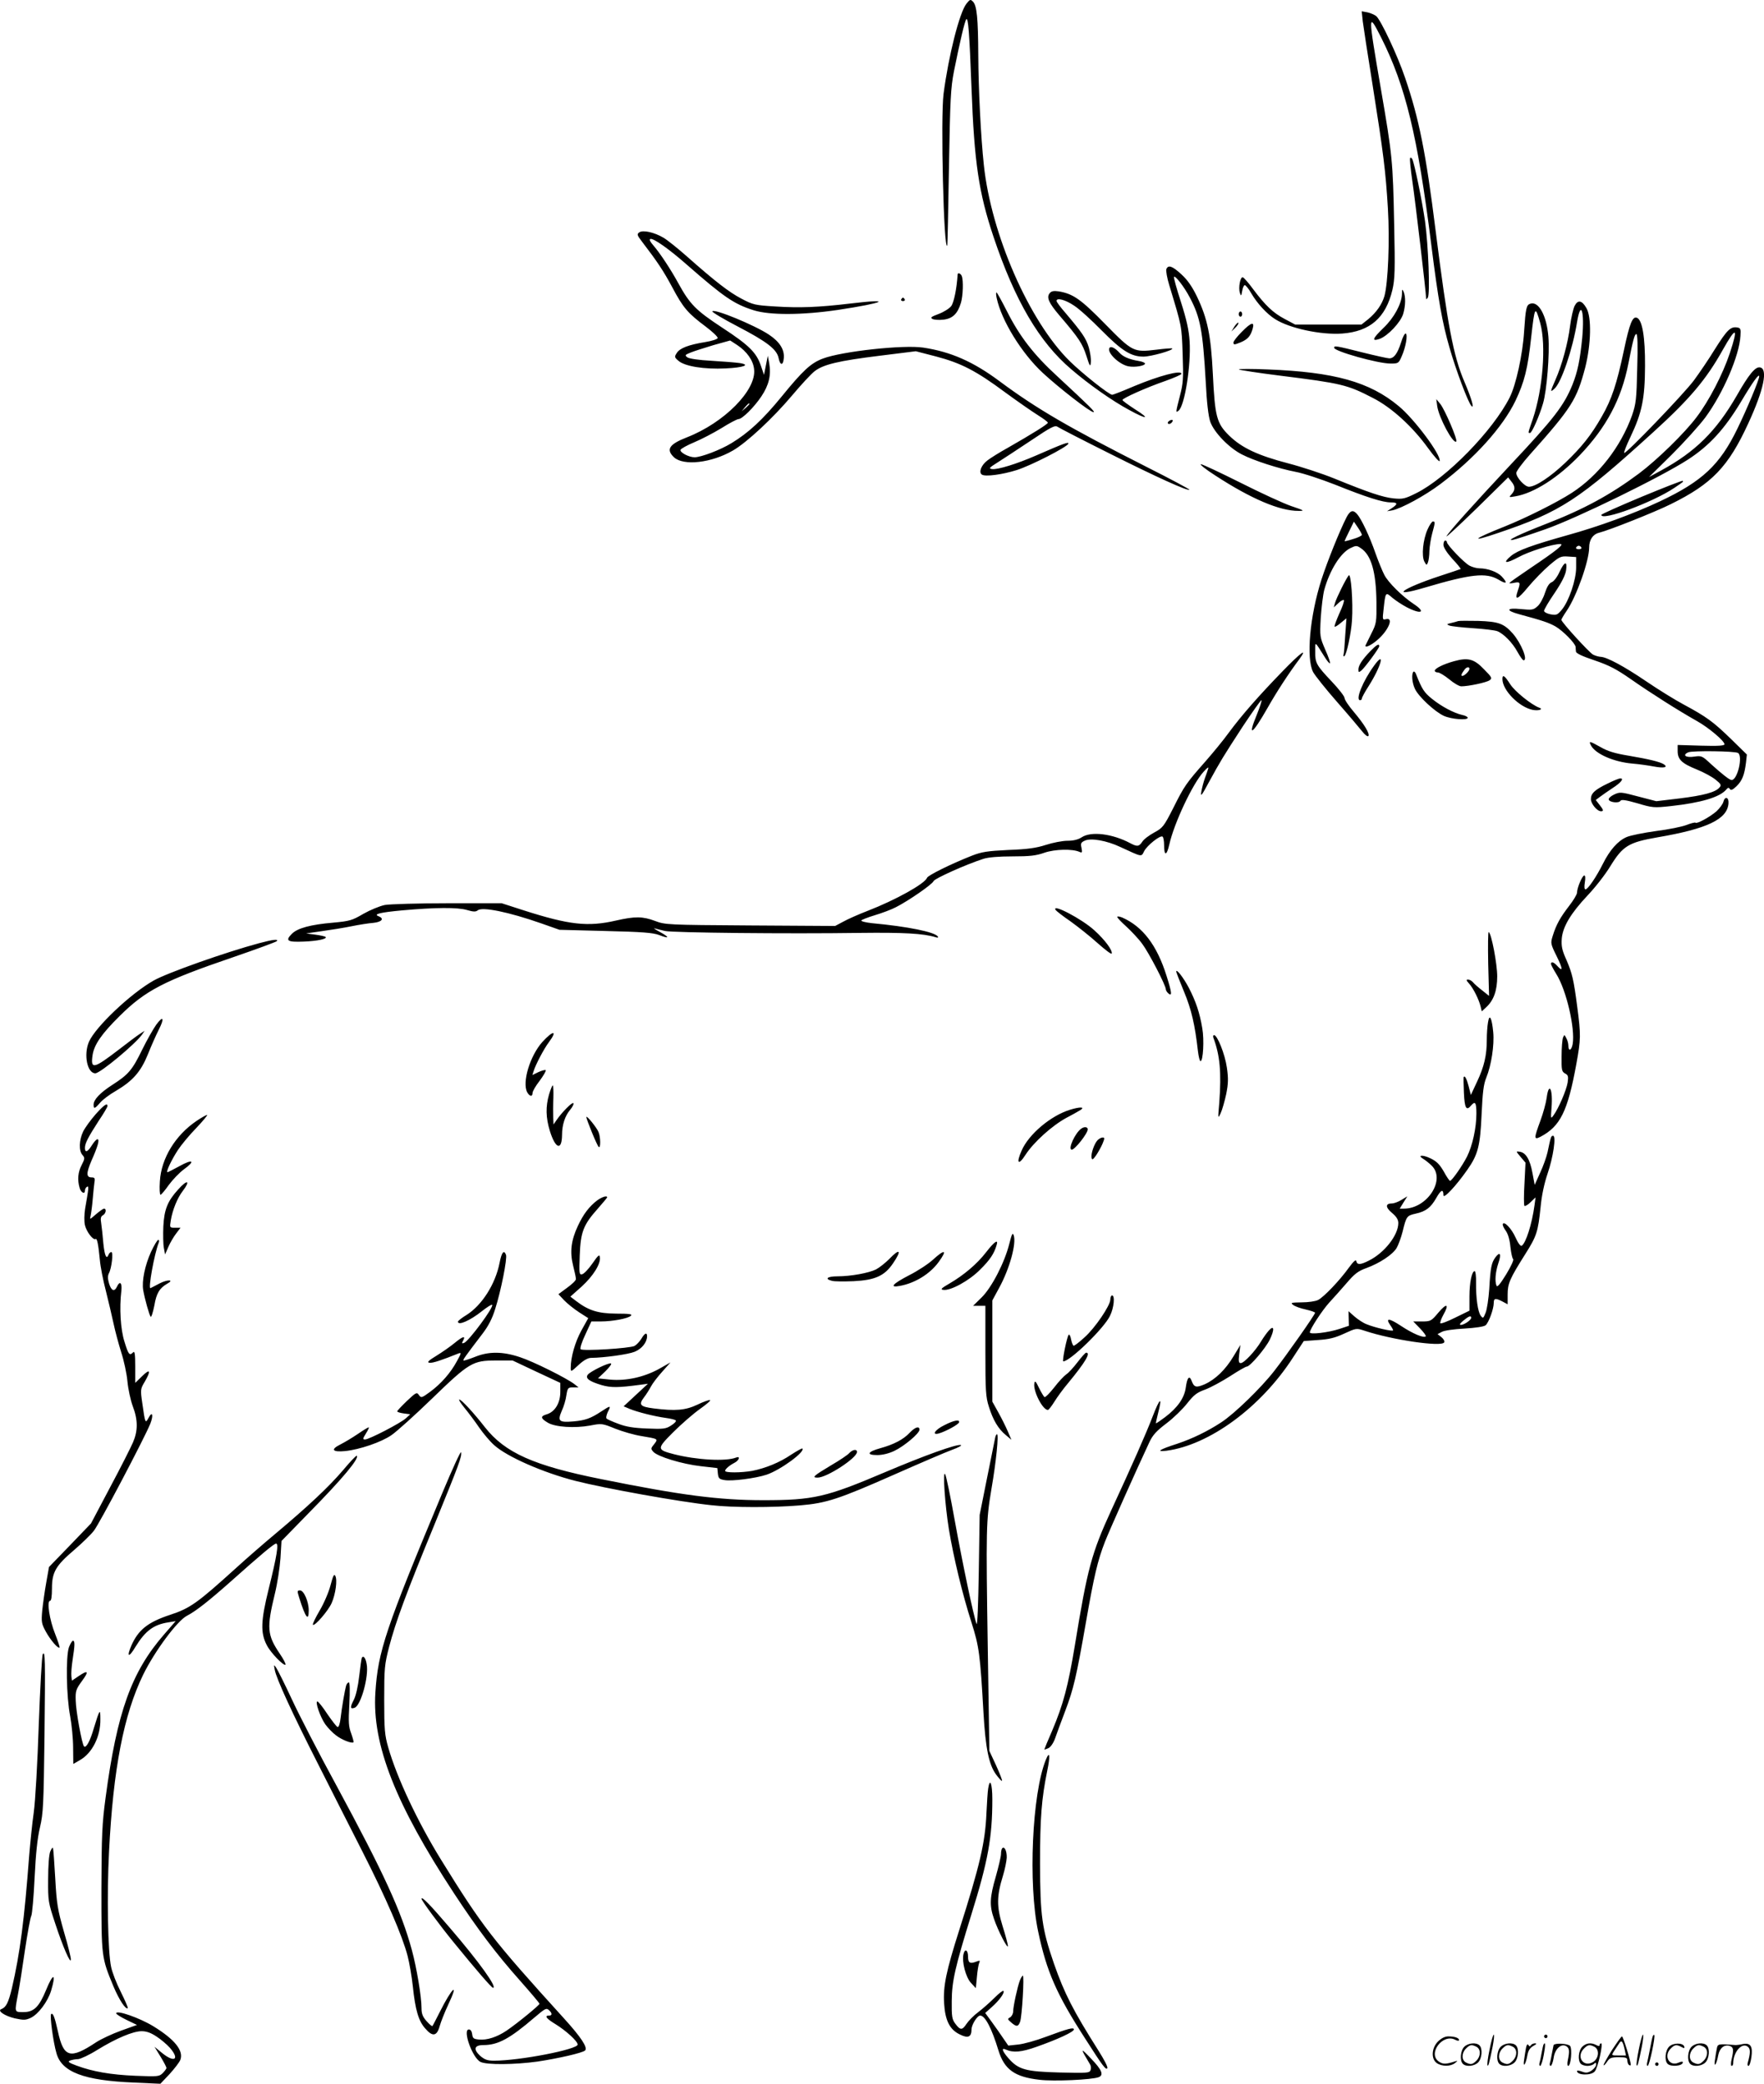 <svg version="1.0" xmlns="http://www.w3.org/2000/svg"
  viewBox="0 0 1016.713 1200.779"
 preserveAspectRatio="xMidYMid meet">
<g transform="translate(-0.054,1200.509) scale(0.1,-0.1)"
fill="#000000" stroke="none">
<path d="M5571 11984 c-40 -50 -103 -298 -132 -519 -18 -134 1 -912 21 -875 2
3 6 205 10 450 7 399 10 456 29 555 34 169 62 289 71 299 11 12 18 -77 30
-396 16 -431 42 -604 127 -858 123 -367 263 -606 448 -763 100 -86 236 -182
333 -234 103 -57 126 -54 35 3 -40 26 -73 50 -73 54 0 10 138 72 248 110 50
18 92 36 92 41 0 23 -128 -11 -272 -71 -65 -28 -122 -50 -127 -50 -18 0 -174
124 -246 195 -233 230 -452 730 -494 1130 -17 158 -31 433 -32 635 -1 208 -8
284 -31 306 -14 14 -17 13 -37 -12z M7855 11882 c4 -31 29 -194 56 -362 63
-398 76 -499 89 -717 11 -185 1 -428 -20 -504 -14 -48 -47 -95 -93 -133 l-39
-31 -191 0 -192 0 -60 32 c-66 35 -110 76 -182 172 -26 36 -53 66 -59 68 -15
5 -27 -61 -17 -90 6 -20 8 -19 13 11 3 18 9 33 15 34 5 0 23 -21 38 -48 34
-58 89 -118 137 -148 83 -53 265 -92 387 -83 160 12 251 91 289 252 14 61 16
111 10 380 -7 362 -11 398 -76 775 -76 442 -76 451 2 297 140 -279 209 -563
288 -1192 40 -319 64 -452 105 -593 36 -127 109 -321 127 -337 17 -16 1 41
-41 140 -64 149 -97 326 -166 871 -56 449 -96 647 -176 881 -44 130 -139 331
-166 355 -10 8 -33 18 -51 22 l-33 6 6 -58z M8128 11094 c-3 -5 3 -65 13 -134
17 -114 79 -642 79 -672 0 -9 3 -9 10 2 14 20 3 302 -16 440 -17 119 -62 338
-74 359 -4 7 -9 10 -12 5z M3685 10666 c-14 -10 -13 -16 14 -51 91 -119 125
-170 176 -265 63 -119 90 -150 193 -227 40 -30 71 -60 69 -66 -2 -7 -34 -17
-71 -23 -98 -16 -146 -35 -164 -62 -15 -23 -15 -26 10 -47 37 -31 147 -49 271
-43 105 5 146 21 80 31 -21 3 -93 9 -161 13 -74 4 -129 12 -140 20 -15 12 -14
14 18 27 19 8 79 27 132 43 l97 27 40 -26 c56 -37 93 -89 98 -140 14 -120
-172 -308 -387 -392 -103 -40 -122 -70 -75 -115 55 -51 216 -33 340 39 80 46
232 188 339 315 53 63 113 128 132 142 50 39 139 60 374 89 l209 26 116 -30
c145 -38 232 -83 399 -207 71 -52 156 -111 188 -131 32 -20 58 -39 58 -44 0
-8 -90 -64 -230 -144 -47 -26 -100 -59 -118 -73 -36 -27 -52 -69 -32 -82 20
-13 117 0 200 26 83 26 291 133 298 152 4 13 -26 2 -184 -67 -112 -49 -225
-84 -256 -79 -20 3 -16 8 32 38 30 19 117 76 192 126 119 80 139 90 155 79 10
-7 144 -76 298 -153 271 -136 452 -218 461 -209 3 2 -109 62 -248 132 -446
226 -632 334 -846 493 -153 114 -282 170 -440 194 -114 17 -466 -21 -578 -63
-70 -26 -116 -69 -239 -220 -108 -132 -190 -208 -289 -268 -64 -39 -175 -81
-212 -81 -33 0 -86 28 -81 43 2 6 37 26 78 43 41 17 112 54 158 82 46 29 90
52 98 52 21 0 90 68 132 131 44 66 57 123 45 191 l-8 43 -11 -55 -11 -55 -17
50 c-26 78 -68 120 -224 222 -152 100 -186 134 -254 258 -42 77 -104 171 -142
215 -19 22 -26 35 -18 38 17 6 108 -58 210 -148 215 -188 272 -227 386 -263
93 -29 280 -28 484 2 272 41 323 67 73 37 -186 -22 -292 -26 -433 -17 -117 7
-129 10 -195 45 -71 37 -150 98 -315 244 -52 46 -112 94 -134 107 -54 32 -119
46 -140 31z m635 -989 c0 -2 -10 -12 -22 -23 l-23 -19 19 23 c18 21 26 27 26
19z M6723 10454 c-3 -9 4 -51 17 -93 73 -241 71 -230 77 -396 5 -143 3 -169
-16 -242 -25 -97 -25 -99 -7 -84 35 29 72 262 63 401 -4 62 -17 122 -50 225
-25 77 -43 142 -40 145 8 8 59 -58 91 -119 61 -115 75 -190 92 -486 6 -120 15
-197 26 -230 22 -62 108 -151 183 -189 70 -36 211 -81 309 -100 44 -8 146 -42
228 -74 179 -72 274 -102 320 -102 41 0 43 -9 7 -33 l-28 -18 30 5 c53 11 188
84 278 152 197 148 359 328 432 479 52 110 71 184 91 368 20 178 23 184 52 80
35 -127 15 -382 -43 -553 -29 -84 -28 -80 -16 -80 11 0 54 98 75 170 22 74 39
287 31 385 -10 121 -56 206 -104 190 -23 -7 -27 -26 -36 -160 -8 -132 -47
-309 -83 -380 -96 -191 -365 -466 -539 -552 -66 -33 -78 -35 -131 -30 -63 7
-141 33 -342 115 -69 28 -188 67 -265 87 -173 45 -267 89 -339 159 -73 71 -83
109 -95 356 -11 224 -31 319 -91 445 -27 56 -54 96 -89 128 -53 49 -77 58 -88
31z M5520 10423 c-5 -80 -21 -160 -37 -182 -11 -14 -43 -34 -72 -45 -43 -16
-50 -21 -36 -29 10 -5 38 -7 63 -4 53 6 82 34 101 97 12 40 15 128 5 154 -6
16 -24 22 -24 9z M8081 10310 c-2 -56 -46 -137 -106 -194 -64 -62 -71 -80 -23
-64 47 17 121 95 136 144 14 47 15 100 2 129 -7 16 -9 14 -9 -15z M6051 10316
c-20 -24 -7 -55 56 -129 114 -133 132 -162 155 -232 20 -63 23 -67 26 -37 2
18 -4 56 -12 85 -16 53 -39 86 -133 197 -29 33 -53 65 -53 71 0 20 51 7 101
-27 30 -19 101 -84 159 -143 116 -117 169 -151 241 -151 43 0 175 37 166 47
-3 2 -44 -1 -91 -7 -132 -16 -138 -13 -296 148 -139 142 -184 174 -267 188
-29 4 -42 2 -52 -10z M5745 10288 c27 -129 144 -319 266 -432 94 -87 273 -226
292 -226 12 0 -18 30 -210 208 -135 124 -216 229 -289 374 -30 59 -57 108 -60
108 -3 0 -3 -15 1 -32z M5195 10280 c-3 -5 1 -10 10 -10 9 0 13 5 10 10 -3 6
-8 10 -10 10 -2 0 -7 -4 -10 -10z M9076 10242 c-8 -16 -20 -68 -26 -115 -12
-98 -47 -227 -85 -312 -30 -69 -31 -73 -5 -50 40 36 105 228 130 383 22 133
44 64 30 -90 -13 -130 -27 -196 -56 -269 -49 -121 -106 -195 -357 -462 -217
-232 -357 -388 -369 -412 -6 -11 71 61 172 159 l183 180 18 -23 c24 -29 24
-49 2 -74 -17 -18 -17 -19 22 -12 107 18 247 108 371 237 153 160 240 323 280
528 27 138 36 170 46 170 7 0 9 -67 5 -197 -4 -181 -7 -204 -30 -272 -65 -181
-193 -346 -347 -446 -85 -55 -264 -145 -392 -196 -181 -72 -199 -92 -32 -35
361 122 463 189 896 583 208 189 303 302 397 470 79 141 92 134 41 -19 -40
-120 -120 -274 -191 -367 -69 -92 -226 -245 -331 -324 -165 -123 -319 -207
-539 -292 -147 -57 -234 -99 -189 -91 14 2 99 30 190 62 181 64 664 300 820
401 123 80 210 175 304 331 70 118 106 167 106 148 0 -19 -70 -187 -126 -302
-101 -208 -202 -303 -446 -418 -153 -72 -352 -145 -533 -195 -206 -58 -286
-87 -326 -120 -51 -43 -30 -46 43 -7 60 33 196 76 241 76 26 0 -19 -36 -175
-141 -65 -44 -118 -81 -118 -84 0 -2 14 -2 30 2 33 6 35 1 19 -45 -21 -61 -2
-54 59 20 34 41 90 98 124 127 57 48 64 52 107 49 l46 -3 0 -60 c0 -72 -42
-195 -83 -244 -25 -30 -31 -32 -65 -26 -20 4 -37 13 -37 20 0 7 27 54 61 103
41 61 62 103 66 131 8 56 -9 52 -38 -10 -13 -29 -33 -55 -45 -59 -15 -6 -27
-26 -39 -62 -9 -29 -28 -64 -42 -76 -24 -22 -32 -23 -95 -17 -86 9 -92 -8 -10
-30 133 -36 169 -48 208 -70 43 -25 113 -96 116 -118 0 -6 1 -19 2 -27 1 -10
37 -27 106 -50 85 -29 126 -50 212 -110 113 -79 274 -181 379 -240 68 -38 159
-115 159 -134 0 -8 -35 -11 -135 -8 l-135 4 0 -35 c0 -48 23 -71 110 -106 42
-17 91 -44 110 -60 30 -24 33 -31 21 -44 -22 -27 -91 -46 -230 -63 l-134 -16
-104 27 c-101 27 -106 27 -140 11 -19 -9 -33 -22 -30 -29 5 -16 58 -22 67 -7
6 9 31 5 98 -14 87 -26 95 -27 194 -16 173 19 281 51 318 95 10 12 15 13 21 3
6 -9 16 -5 38 16 33 32 46 65 55 137 l5 46 -92 90 c-102 99 -140 127 -272 198
-49 26 -146 86 -215 133 -128 87 -230 142 -265 142 -11 1 -30 6 -43 13 -24 14
-181 186 -182 200 0 5 14 28 31 53 56 82 129 287 129 364 0 44 21 76 57 85 57
14 322 119 414 165 237 117 331 215 446 465 90 195 115 316 67 323 -27 4 -64
-41 -134 -164 -118 -204 -237 -322 -435 -430 l-70 -38 131 129 c72 72 159 168
194 215 102 139 196 356 202 470 3 40 0 45 -19 48 -38 6 -58 -14 -127 -123
-36 -59 -92 -141 -123 -183 -60 -80 -393 -426 -401 -417 -3 3 13 44 36 92 67
141 83 221 84 408 1 169 -16 267 -47 279 -25 9 -42 -32 -75 -189 -41 -193 -70
-281 -127 -380 -62 -109 -116 -176 -211 -267 -84 -80 -171 -138 -209 -138 -24
0 -73 53 -73 80 0 9 35 57 78 105 241 270 270 316 319 501 34 134 38 292 7
344 -26 45 -49 49 -68 12z m39 -1392 c3 -5 -3 -10 -15 -10 -12 0 -18 5 -15 10
3 6 10 10 15 10 5 0 12 -4 15 -10z m903 -1184 c29 -18 -3 -156 -37 -156 -12 0
-56 35 -119 92 -50 47 -54 49 -96 43 -49 -8 -72 9 -34 25 26 10 268 7 286 -4z
M4106 10211 c-3 -4 63 -44 146 -87 169 -88 226 -132 236 -182 9 -44 26 -45 30
-2 5 50 -23 95 -86 137 -83 55 -316 151 -326 134z M7140 10195 c0 -8 5 -15 10
-15 6 0 10 7 10 15 0 8 -4 15 -10 15 -5 0 -10 -7 -10 -15z M7115 10123 l-17
-28 23 22 c12 12 20 25 17 28 -3 3 -13 -7 -23 -22z M7157 10092 c-26 -26 -47
-53 -47 -60 0 -15 3 -15 43 1 39 17 55 35 67 76 13 45 -7 40 -63 -17z M8076
10032 c-21 -65 -41 -92 -68 -92 -10 0 -82 16 -158 35 -151 38 -160 39 -160 26
0 -20 252 -91 325 -91 45 0 47 1 65 43 23 52 35 122 23 130 -5 3 -18 -20 -27
-51z M6395 10000 c-16 -26 56 -96 110 -106 37 -7 95 3 95 16 0 5 -17 12 -37
15 -54 9 -89 24 -110 47 -25 28 -50 40 -58 28z M7141 9876 c3 -3 111 -20 240
-36 352 -44 385 -52 532 -128 108 -55 229 -165 319 -290 34 -47 64 -80 66 -74
11 33 -146 243 -236 317 -168 140 -372 196 -752 211 -96 4 -172 4 -169 0z
M8284 9666 c9 -67 93 -223 110 -205 9 9 -66 184 -92 216 l-23 28 5 -39z M6740
9580 c-8 -5 -11 -12 -7 -16 4 -4 13 -2 19 4 15 15 7 24 -12 12z M7005 9265
c207 -135 373 -205 480 -204 37 0 34 2 -43 28 -46 16 -178 77 -293 135 -116
58 -218 106 -227 106 -9 0 28 -30 83 -65z M9462 9142 c-127 -53 -232 -100
-232 -104 0 -38 296 72 420 155 56 38 54 36 49 41 -2 3 -109 -39 -237 -92z
M7761 9023 c-41 -81 -110 -253 -144 -358 -67 -209 -89 -454 -48 -533 11 -20
73 -98 138 -172 65 -74 130 -151 145 -170 15 -19 30 -31 35 -27 11 12 -23 68
-83 139 -30 35 -54 71 -54 81 0 9 -33 52 -74 95 -89 94 -96 107 -95 174 0 58
-4 60 52 -29 15 -25 30 -43 33 -40 3 3 -9 38 -27 78 -31 73 -32 75 -26 184 4
60 13 133 20 160 31 113 94 215 152 242 31 15 36 15 59 -1 60 -39 88 -137 90
-311 1 -114 0 -123 -29 -180 -16 -33 -31 -63 -33 -67 -9 -20 29 -4 66 28 65
55 98 133 51 121 -20 -5 -21 -3 -14 56 11 102 11 102 51 67 19 -16 57 -41 84
-55 84 -43 111 -28 38 20 -65 43 -148 125 -169 168 -11 21 -34 77 -51 125 -33
95 -81 197 -106 225 -23 26 -40 21 -61 -20z m89 -100 c0 -5 -22 -16 -50 -24
-27 -9 -50 -14 -50 -13 0 2 12 28 27 58 l27 55 23 -34 c13 -19 23 -38 23 -42z
M8228 8953 c-26 -59 -35 -151 -18 -184 13 -23 13 -23 21 -4 4 11 8 40 8 65 1
25 8 70 16 100 18 66 18 70 4 70 -5 0 -20 -21 -31 -47z M8320 8866 c0 -15 19
-45 51 -81 29 -30 50 -57 48 -59 -2 -1 -54 -19 -116 -39 -223 -73 -299 -130
-90 -68 264 78 352 88 424 46 48 -29 55 -21 19 18 -24 26 -81 47 -129 47 -15
0 -41 7 -56 15 -30 15 -131 120 -131 136 0 5 -4 9 -10 9 -5 0 -10 -11 -10 -24z
M7774 8689 c-16 -19 -70 -128 -79 -159 l-7 -25 26 24 c14 14 29 21 32 18 4 -4
-8 -39 -26 -77 -17 -39 -30 -73 -27 -76 2 -3 19 7 36 22 l32 26 -7 -98 c-3
-55 -7 -105 -10 -112 -2 -7 0 -11 5 -8 13 8 39 131 44 206 7 107 -6 276 -19
259z M8405 8426 c-5 -2 -23 -7 -40 -11 -27 -6 -28 -8 -10 -15 11 -4 72 -11
135 -15 63 -4 126 -12 140 -17 36 -14 88 -66 117 -120 15 -27 30 -48 35 -48
26 0 -13 97 -62 154 -52 58 -81 69 -200 73 -58 1 -109 1 -115 -1z M7899 8253
c-48 -50 -69 -83 -69 -106 0 -17 2 -18 17 -6 21 18 103 129 103 140 0 18 -16
8 -51 -28z M7394 8138 c-138 -142 -238 -256 -311 -355 -31 -43 -92 -117 -135
-166 -111 -126 -121 -140 -185 -268 -55 -108 -61 -115 -111 -142 -29 -16 -60
-39 -68 -53 -19 -28 -29 -29 -69 -8 -103 55 -226 70 -280 34 -20 -13 -47 -20
-82 -20 -29 0 -85 -11 -125 -24 -56 -18 -106 -25 -216 -29 -122 -6 -153 -11
-210 -33 -124 -49 -252 -113 -258 -127 -13 -35 -183 -129 -343 -191 -52 -20
-115 -48 -140 -62 l-47 -25 -489 3 c-479 3 -491 4 -549 26 -72 27 -116 27
-226 2 -162 -37 -268 -25 -531 59 l-127 41 -309 0 c-171 0 -335 -5 -364 -10
-30 -6 -85 -29 -124 -51 -65 -38 -78 -42 -175 -51 -128 -11 -204 -31 -237 -64
-40 -40 -27 -49 68 -45 81 3 138 16 126 27 -3 3 -30 9 -59 13 l-53 7 90 13
c50 7 126 19 170 28 44 9 101 18 128 20 48 5 64 24 30 38 -33 12 7 22 137 34
189 17 318 18 372 2 37 -11 51 -11 62 -2 26 22 180 -10 366 -75 l105 -37 265
-7 c213 -5 274 -10 309 -23 61 -24 63 -14 4 18 -26 14 -39 23 -29 20 11 -3 38
-10 60 -15 47 -10 707 -17 1121 -11 257 3 366 -3 439 -25 11 -4 16 -2 12 4
-16 26 -174 58 -379 77 -37 4 -65 11 -62 16 3 4 38 18 78 30 40 12 94 32 121
46 73 37 210 132 217 150 5 15 188 97 288 129 28 9 89 14 168 14 99 0 135 4
183 21 61 21 162 23 202 5 16 -7 17 -4 12 23 -6 26 -3 32 20 42 35 16 126 0
204 -37 128 -59 120 -58 137 -24 17 33 92 93 106 84 5 -3 9 -25 9 -49 0 -64
15 -63 30 3 27 122 135 352 198 420 21 24 31 30 26 17 -3 -11 -12 -36 -19 -55
-7 -19 -16 -53 -20 -75 -6 -35 0 -28 44 54 67 122 77 139 194 319 55 83 104
152 108 152 4 0 -8 -37 -26 -82 -56 -135 -28 -119 61 37 52 92 123 201 184
282 50 69 9 39 -96 -69z M7921 8170 c-66 -90 -110 -200 -81 -200 6 0 10 5 10
10 0 6 18 39 40 73 72 114 96 207 31 117z M8382 8195 c-62 -17 -112 -42 -112
-55 0 -6 8 -10 18 -10 9 0 39 -18 66 -40 26 -22 57 -40 69 -40 41 0 146 22
163 35 16 11 14 17 -32 63 -57 60 -92 69 -172 47z m88 -44 c0 -13 -29 -41 -41
-41 -10 0 -5 13 14 38 11 14 27 16 27 3z M8147 8134 c-12 -13 -8 -64 9 -99 21
-45 114 -131 166 -155 44 -20 138 -27 138 -11 0 5 -15 13 -32 16 -47 11 -117
47 -174 93 -45 36 -58 56 -91 140 -4 13 -12 20 -16 16z M8660 8092 c0 -65 97
-163 176 -178 34 -6 62 4 36 13 -44 16 -141 94 -167 135 -32 50 -45 59 -45 30z
M9170 7710 c26 -50 133 -96 238 -105 37 -3 93 -11 125 -17 58 -11 84 -5 57 13
-23 14 -83 29 -201 49 -80 13 -122 26 -162 49 -64 36 -71 38 -57 11z M9267
7490 c-75 -36 -97 -57 -97 -90 0 -27 36 -70 58 -70 17 0 15 8 -9 38 l-21 27
24 18 c13 10 45 32 72 50 50 32 70 58 44 56 -7 0 -39 -13 -71 -29z M9934 7386
c-3 -14 -22 -39 -40 -56 -38 -33 -113 -74 -121 -66 -3 3 -26 -3 -52 -13 -25
-10 -104 -26 -176 -35 -71 -10 -148 -25 -170 -35 -50 -22 -96 -74 -136 -154
-39 -78 -87 -147 -100 -147 -7 0 -8 15 -4 40 4 24 3 40 -3 40 -12 0 -42 -72
-42 -99 0 -10 -21 -45 -46 -77 -50 -65 -74 -107 -94 -172 -13 -42 -13 -45 23
-118 36 -73 37 -93 2 -54 -19 21 -35 26 -35 10 0 -5 14 -31 30 -57 58 -91 110
-314 95 -404 -7 -39 -25 -45 -25 -8 0 11 -5 30 -12 42 -11 21 -11 21 -19 2 -4
-11 -8 -59 -8 -107 -1 -79 1 -88 20 -99 18 -9 20 -17 15 -52 -7 -44 -53 -151
-82 -190 -15 -21 -16 -19 -11 44 9 108 -15 155 -28 57 -4 -29 -20 -88 -36
-131 -38 -103 -38 -112 0 -93 114 60 157 145 207 419 26 144 27 166 5 332 -20
154 -29 191 -61 266 -27 59 -31 82 -28 125 6 69 52 146 149 249 42 44 102 120
132 170 71 115 104 136 272 165 286 49 401 104 408 195 3 36 -20 44 -29 11z
M6085 6761 c3 -5 41 -35 85 -65 43 -31 114 -87 157 -126 43 -38 79 -66 81 -60
6 18 -39 79 -100 134 -72 66 -249 158 -223 117z M6440 6721 c0 -5 24 -30 53
-56 28 -26 70 -70 91 -99 37 -49 136 -239 136 -262 0 -6 7 -17 15 -24 22 -18
20 4 -11 102 -56 178 -138 284 -256 336 -16 6 -28 8 -28 3z M8578 6452 l5
-186 -40 32 c-22 17 -46 38 -53 47 -7 8 -19 15 -28 15 -12 0 -11 -4 5 -22 25
-27 57 -92 67 -132 l7 -29 26 24 c43 40 63 96 63 178 0 70 -33 246 -49 255 -4
3 -5 -79 -3 -182z M1495 6570 c-194 -52 -530 -171 -608 -215 -132 -74 -337
-268 -374 -354 -31 -73 -10 -181 37 -181 28 0 230 168 270 224 l14 21 -29 -19
c-17 -11 -70 -51 -119 -89 -146 -112 -164 -116 -152 -33 9 61 52 123 155 225
150 149 256 204 658 341 131 45 242 86 248 91 14 14 -22 10 -100 -11z M6780
6406 c0 -4 20 -56 45 -116 43 -103 63 -192 80 -342 4 -32 10 -58 15 -58 15 0
22 123 10 190 -15 90 -37 154 -77 232 -31 59 -73 113 -73 94z M8577 6114 c-4
-22 -7 -67 -7 -100 0 -90 -15 -155 -56 -242 l-36 -77 -12 48 c-12 45 -22 65
-29 56 -2 -2 -1 -43 1 -91 4 -90 14 -107 42 -73 23 27 30 16 30 -47 0 -83 -23
-186 -54 -248 -27 -53 -87 -139 -98 -140 -3 0 -20 24 -36 54 -24 41 -41 59
-77 76 -45 22 -79 19 -40 -4 10 -6 32 -23 47 -38 83 -80 -25 -248 -160 -248
l-24 0 22 36 22 35 -33 -20 c-19 -12 -44 -21 -56 -21 -38 0 -38 -22 0 -54 26
-22 37 -39 37 -59 0 -69 -79 -171 -169 -216 -49 -25 -68 -26 -73 -4 -2 12 -15
1 -43 -37 -53 -74 -144 -169 -177 -186 -15 -8 -57 -14 -95 -14 -61 -1 -66 -2
-49 -15 10 -8 43 -20 72 -26 30 -7 54 -15 54 -19 0 -11 -164 -244 -235 -335
-76 -98 -231 -248 -305 -296 -79 -52 -168 -95 -255 -124 -103 -33 -125 -48
-61 -40 247 33 542 249 727 534 l64 98 82 6 c63 4 97 12 151 37 70 32 70 32
119 16 156 -52 441 -94 457 -67 4 7 -2 19 -15 30 l-23 18 25 13 c13 8 72 16
130 19 65 4 112 11 122 19 18 15 47 94 47 129 0 27 10 29 50 8 l30 -16 0 56
c0 63 12 91 101 232 67 106 74 129 89 272 6 66 21 136 40 192 33 96 51 219 32
219 -12 0 -13 -5 -32 -95 -6 -27 -25 -81 -43 -119 l-31 -69 -13 69 c-14 77
-38 117 -73 122 -23 4 -23 3 5 -30 l28 -33 -6 -121 c-4 -67 -4 -124 0 -128 4
-3 20 6 35 21 l29 28 -6 -45 c-15 -110 -50 -219 -74 -234 -6 -4 -21 15 -35 47
-23 52 -67 98 -74 78 -2 -6 6 -23 17 -38 13 -18 23 -51 27 -93 4 -36 11 -68
16 -71 5 -3 -13 -43 -40 -87 -35 -57 -52 -77 -56 -66 -11 27 -6 79 10 128 19
54 11 72 -16 36 -23 -31 -29 -58 -36 -184 -4 -56 -13 -117 -21 -136 -13 -33
-15 -34 -28 -17 -17 23 -28 103 -27 190 1 37 -3 67 -8 67 -16 0 -30 -65 -30
-145 l0 -83 -82 -40 c-46 -23 -84 -37 -86 -32 -2 5 6 27 18 49 35 62 19 69
-29 12 -41 -49 -45 -51 -94 -51 l-51 0 39 -40 c21 -22 36 -42 33 -46 -12 -11
-76 16 -145 62 -67 44 -89 45 -59 2 9 -12 16 -26 16 -29 0 -9 -108 16 -153 35
-19 7 -49 27 -69 44 l-35 31 1 -42 1 -42 -54 -18 c-64 -21 -171 -34 -171 -20
0 18 71 127 113 173 23 25 68 75 99 111 46 54 67 70 115 87 76 28 150 77 173
115 10 17 26 60 35 96 21 86 24 91 74 102 60 13 88 35 120 91 27 48 41 53 41
15 0 -23 72 53 137 146 62 88 75 137 83 322 6 126 11 171 27 210 29 71 47 188
40 262 -8 84 -22 109 -30 57z m-97 -1703 c0 -13 -41 -41 -60 -41 -10 1 -4 9
15 25 32 26 45 31 45 16z M901 6100 c-17 -24 -54 -89 -81 -144 -57 -117 -79
-143 -171 -202 -73 -47 -109 -86 -109 -115 0 -26 7 -24 37 11 14 17 55 48 92
69 98 58 144 111 185 213 19 48 47 110 61 138 35 68 27 86 -14 30z M3126 6000
c-71 -80 -117 -232 -87 -289 14 -25 31 -28 31 -4 0 9 18 41 41 70 22 30 38 57
35 61 -4 3 -22 -2 -42 -11 l-35 -17 7 22 c11 37 60 130 88 167 52 70 25 70
-38 1z M6994 6025 c38 -101 47 -199 34 -375 -8 -92 -8 -94 8 -60 9 19 23 69
32 110 12 61 13 89 4 152 -11 78 -55 188 -74 188 -5 0 -7 -7 -4 -15z M3165
5698 c-20 -70 -19 -133 5 -211 32 -103 69 -115 70 -22 0 58 17 110 47 145 14
17 22 34 18 38 -7 7 -66 -53 -97 -98 l-17 -25 -2 40 c-1 22 -1 73 1 113 1 39
0 72 -4 72 -3 0 -12 -23 -21 -52z M551 5583 c-28 -32 -60 -76 -71 -98 -24 -50
-26 -112 -4 -136 14 -16 14 -21 -5 -58 -21 -40 -25 -84 -12 -130 7 -28 31 -41
31 -17 0 8 5 18 12 22 12 7 10 -7 -11 -127 -5 -33 -6 -72 -1 -94 9 -38 47 -88
61 -80 9 6 16 -27 25 -120 3 -38 19 -119 35 -180 15 -60 35 -145 44 -187 9
-43 29 -117 44 -165 16 -49 32 -124 36 -168 4 -44 18 -109 31 -144 30 -79 30
-141 1 -208 -12 -28 -71 -145 -132 -259 l-110 -208 -121 -126 -121 -125 -16
-90 c-9 -50 -19 -122 -23 -161 -6 -66 -4 -76 21 -122 27 -49 71 -100 79 -91 2
2 -10 38 -26 79 -32 79 -49 190 -29 190 7 0 11 25 11 72 0 93 22 131 128 221
44 38 95 87 113 110 31 38 292 534 326 618 19 49 12 75 -10 34 -19 -36 -20
-31 -36 82 -12 81 -11 84 14 126 37 64 31 77 -15 32 l-40 -39 0 94 c0 73 -3
91 -12 82 -21 -21 -27 -14 -50 61 -23 72 -30 193 -18 294 5 46 -9 59 -25 24
-15 -32 -33 -25 -46 18 -8 27 -8 44 -1 58 16 29 27 123 14 123 -5 0 -13 -7
-16 -16 -12 -30 -23 -3 -30 68 -3 40 -9 91 -12 112 -5 30 -3 41 10 48 17 10
22 38 6 38 -5 0 -26 -15 -46 -32 -37 -32 -37 -33 -31 -8 3 14 9 57 12 95 3 39
8 82 10 98 4 22 1 27 -16 27 -32 0 -32 24 -1 97 37 83 48 123 34 123 -6 0 -20
-16 -32 -35 -24 -39 -40 -45 -40 -15 0 26 18 61 80 157 28 41 50 79 50 84 0
21 -21 6 -69 -48z M6168 5610 c-111 -34 -238 -141 -279 -235 -33 -74 -19 -89
22 -25 47 73 154 169 237 214 37 19 73 40 81 45 27 18 -6 18 -61 1z M1134
5546 c-123 -83 -204 -216 -212 -348 -3 -43 -1 -78 4 -78 5 1 26 26 47 56 22
30 61 71 88 91 68 49 51 61 -26 18 -35 -19 -66 -35 -69 -35 -11 0 24 73 60
128 19 29 66 86 106 127 39 41 67 75 62 75 -5 0 -32 -15 -60 -34z M3380 5568
c0 -13 61 -163 71 -172 12 -13 12 56 -1 86 -10 25 -69 98 -70 86z M6234 5502
c-36 -23 -81 -122 -56 -122 18 0 92 94 92 117 0 14 -19 17 -36 5z M6327 5435
c-19 -19 -40 -79 -35 -102 3 -14 8 -11 26 14 12 18 29 48 37 67 13 31 13 36 1
36 -8 0 -21 -7 -29 -15z M1027 5150 c-61 -67 -80 -115 -85 -212 -2 -48 -1
-104 3 -124 l7 -38 19 44 c11 25 31 59 45 77 l25 33 -31 0 c-32 0 -32 0 -25
43 10 60 38 129 69 169 47 62 26 68 -27 8z M3443 5088 c-46 -35 -80 -79 -112
-148 -39 -83 -47 -150 -27 -229 9 -35 16 -69 16 -77 0 -8 -23 -30 -51 -50
l-50 -37 33 -35 c18 -19 57 -50 86 -69 l53 -34 -40 -72 c-36 -66 -61 -153 -61
-215 0 -24 2 -23 45 17 29 27 54 41 72 41 77 1 213 20 251 35 42 17 72 55 72
90 0 24 -14 18 -33 -15 -10 -16 -28 -35 -39 -41 -26 -14 -299 -31 -311 -19 -5
4 7 42 27 84 l35 76 54 0 c69 0 158 17 174 33 10 9 -8 12 -85 12 -105 1 -159
18 -230 72 l-34 26 65 58 c67 61 111 132 105 170 -2 17 -10 11 -43 -37 -22
-32 -49 -60 -59 -62 -17 -4 -18 3 -14 110 5 134 21 175 104 268 30 34 54 63
54 65 0 12 -29 3 -57 -17z M5818 4838 c-27 -108 -101 -252 -160 -310 l-49 -48
35 0 36 0 0 -259 c0 -230 2 -266 20 -322 24 -77 54 -128 98 -164 l32 -27 -21
49 c-11 26 -36 76 -55 110 l-34 61 0 292 0 291 39 72 c61 111 101 258 84 304
-6 17 -11 7 -25 -49z M871 4791 c-35 -77 -54 -168 -45 -221 9 -51 35 -144 43
-153 4 -4 13 25 21 64 12 72 30 101 75 127 42 23 2 25 -43 2 -26 -14 -50 -26
-54 -28 -15 -7 22 197 47 261 4 9 3 17 -2 17 -6 0 -24 -31 -42 -69z M5685
4790 c-52 -68 -129 -133 -213 -182 -47 -27 -53 -34 -34 -36 41 -6 149 53 211
116 56 55 81 92 95 140 13 39 -11 24 -59 -38z M2880 4728 c-24 -123 -102 -245
-191 -301 -27 -16 -49 -34 -49 -38 0 -25 70 6 138 60 30 24 56 40 59 37 12
-12 -134 -209 -162 -220 -13 -4 -14 -2 -5 14 16 30 -3 24 -49 -14 -23 -19 -70
-52 -104 -73 -48 -29 -57 -39 -41 -41 18 -3 71 15 168 54 17 6 15 0 -10 -45
-36 -67 -91 -130 -155 -177 -48 -35 -51 -36 -64 -18 -12 18 -17 15 -69 -34
-30 -29 -56 -56 -56 -60 0 -4 16 -9 37 -12 l38 -5 -25 -23 c-29 -27 -212 -122
-235 -122 -15 0 -14 4 5 35 12 19 19 35 16 35 -4 0 -32 -17 -64 -39 -31 -21
-76 -48 -100 -60 -58 -29 -46 -45 28 -38 84 9 208 51 267 92 28 19 133 113
231 208 218 211 237 222 372 222 l95 0 138 -65 137 -64 0 -52 c0 -64 -31 -115
-78 -129 -38 -11 -37 -23 7 -49 43 -25 154 -32 242 -16 67 13 70 13 146 -18
43 -17 110 -36 148 -42 101 -17 100 -16 76 -47 -20 -24 -20 -27 -5 -44 25 -28
167 -71 273 -83 l96 -11 3 -31 c3 -28 8 -33 38 -38 41 -8 180 10 243 31 80 27
225 133 206 151 -2 2 -31 -14 -65 -36 -66 -45 -148 -78 -224 -93 -62 -11 -156
-12 -156 0 0 10 24 31 53 46 27 13 37 41 11 31 -59 -24 -230 -14 -359 19 -100
26 -100 31 -4 127 46 46 115 106 153 133 38 27 65 50 59 52 -5 2 -39 -10 -74
-27 -68 -32 -125 -37 -252 -21 -77 10 -87 21 -55 63 14 18 32 47 41 64 8 16
37 54 64 84 l48 54 -67 -38 c-86 -47 -189 -70 -282 -61 l-69 7 43 41 c23 23
38 43 32 45 -15 5 -117 -45 -133 -64 -17 -21 6 -39 80 -61 53 -15 94 -15 221
2 l45 6 -70 -65 -70 -65 35 -15 c47 -19 143 -43 208 -52 29 -4 55 -10 58 -15
3 -5 -10 -18 -28 -29 -29 -19 -45 -21 -138 -17 -77 3 -121 10 -165 27 -33 12
-64 26 -68 30 -5 4 -1 22 7 39 20 38 16 38 -37 3 -62 -41 -93 -52 -161 -58
-84 -7 -93 1 -68 60 12 25 24 66 27 91 7 42 9 45 39 45 l31 0 -24 19 c-46 35
-236 130 -313 155 -101 34 -182 34 -262 1 -33 -13 -62 -22 -64 -20 -4 4 7 20
110 155 33 43 56 87 73 143 33 103 70 290 62 311 -12 31 -25 15 -37 -46z
M5125 4749 c-22 -22 -56 -49 -75 -59 -42 -21 -146 -40 -223 -40 -59 0 -76 -15
-31 -26 14 -4 70 -4 124 -2 124 6 179 31 227 102 53 77 41 91 -22 25z M5378
4746 c-26 -24 -88 -65 -138 -90 -96 -50 -116 -73 -52 -61 87 16 173 69 223
138 51 70 36 76 -33 13z M6400 4516 c0 -34 -88 -164 -149 -218 -29 -27 -57
-48 -62 -48 -4 0 -11 16 -15 36 -3 19 -10 32 -14 27 -10 -11 -39 -153 -31
-153 39 0 235 191 269 262 23 46 30 118 12 118 -5 0 -10 -11 -10 -24z M7314
4338 c-11 -12 -32 -41 -45 -63 -32 -54 -98 -125 -117 -125 -12 0 -14 10 -9 52
l7 53 -40 -66 c-46 -77 -104 -133 -166 -161 -49 -21 -61 -18 -75 19 -13 35
-26 21 -34 -38 -8 -60 -48 -117 -120 -171 -27 -20 -50 -36 -52 -35 -1 2 5 29
13 61 25 96 10 87 -31 -19 -39 -102 -121 -287 -239 -542 -114 -248 -138 -337
-210 -778 -39 -236 -67 -342 -131 -493 -25 -57 -45 -106 -45 -108 0 -2 10 1
23 7 13 6 29 29 39 57 9 26 35 97 58 157 48 127 64 194 120 514 46 264 67 353
109 461 25 64 180 412 257 576 19 40 41 64 98 107 41 31 94 83 119 115 39 49
55 62 105 80 32 12 96 47 143 77 46 30 89 55 96 55 18 0 107 104 132 155 28
57 26 88 -5 53z M6211 4155 c-23 -30 -52 -62 -65 -70 -13 -9 -44 -42 -70 -76
-26 -33 -50 -57 -55 -55 -5 3 -19 27 -32 53 -19 40 -24 44 -27 25 -7 -44 48
-152 78 -152 5 0 21 21 38 48 16 26 51 74 79 107 98 119 132 175 104 175 -5 0
-27 -25 -50 -55z M2677 3893 c22 -27 60 -77 85 -114 25 -36 64 -82 87 -102 74
-67 284 -159 469 -206 169 -43 601 -121 784 -140 121 -14 355 -14 509 -1 153
13 221 35 547 179 147 65 296 129 332 142 36 13 57 25 48 27 -27 5 -208 -60
-437 -157 -339 -144 -411 -161 -701 -161 -254 0 -472 28 -933 121 -390 78
-556 152 -672 300 -64 82 -135 159 -147 159 -6 0 8 -21 29 -47z M5443 3792
c-54 -26 -75 -60 -30 -47 40 12 110 50 115 63 6 19 -29 13 -85 -16z M5244
3749 c-36 -39 -92 -68 -168 -89 -76 -21 -85 -40 -19 -40 29 0 67 9 98 24 57
27 145 101 145 122 0 23 -24 16 -56 -17z M5736 3718 c-3 -13 -24 -117 -47
-233 l-42 -210 -5 -325 c-3 -189 -8 -316 -13 -303 -17 45 -80 345 -125 593
-25 140 -50 262 -56 270 -15 24 -1 -178 22 -320 27 -161 77 -370 130 -535 44
-139 50 -183 69 -521 12 -204 31 -297 72 -354 17 -23 32 -40 35 -37 2 2 -13
42 -34 88 l-39 84 -9 575 c-11 713 -10 750 21 935 27 156 43 315 32 315 -4 0
-9 -10 -11 -22z M2551 3404 c-328 -785 -372 -915 -387 -1154 -19 -298 116
-641 453 -1155 136 -207 244 -350 382 -505 61 -69 111 -128 111 -132 0 -8
-128 -113 -190 -155 -55 -37 -113 -56 -160 -51 -30 3 -35 7 -38 31 -2 16 -9
27 -19 27 -38 0 20 -164 67 -187 35 -18 200 -16 329 2 119 18 260 50 274 64
16 16 -22 75 -123 186 -413 455 -470 529 -708 914 -135 219 -254 472 -304 647
-20 70 -23 102 -23 274 0 183 2 202 28 304 38 145 98 308 261 704 144 353 159
393 154 418 -2 9 -50 -96 -107 -232z m617 -2986 c16 -16 15 -28 -3 -28 -29 0
-15 -18 38 -50 60 -37 127 -98 127 -117 0 -28 -334 -93 -482 -93 -38 0 -54 6
-80 28 -41 38 -34 62 19 62 84 0 152 37 293 158 66 56 70 58 88 40z M4896
3632 c-9 -11 -57 -43 -107 -72 -100 -60 -111 -70 -76 -70 53 0 227 113 227
148 0 18 -25 14 -44 -6z M1977 3532 c-81 -95 -200 -207 -391 -367 -66 -55
-167 -143 -224 -195 -225 -204 -266 -233 -382 -271 -127 -42 -182 -86 -222
-176 -30 -69 -15 -73 24 -7 56 91 104 127 189 140 l42 7 -67 -77 c-188 -216
-271 -447 -337 -941 -20 -149 -23 -214 -24 -525 0 -393 0 -395 70 -563 33 -78
71 -135 82 -124 2 3 -16 45 -40 93 -25 49 -50 114 -56 144 -19 87 -25 416 -12
665 24 478 85 790 197 1020 67 136 196 310 252 339 51 26 128 87 252 197 176
157 250 219 262 219 16 0 4 -73 -43 -262 -45 -182 -48 -252 -11 -323 22 -44
98 -122 108 -113 3 4 -12 33 -34 65 -72 107 -75 147 -27 345 14 57 28 148 32
203 l6 100 156 160 c197 200 293 316 278 331 -3 3 -39 -35 -80 -84z M1906
2871 c-10 -39 -38 -105 -63 -147 -24 -41 -42 -78 -39 -82 10 -10 88 80 108
125 23 52 34 134 21 157 -7 13 -13 0 -27 -53z M1725 2798 c36 -115 55 -140 55
-73 0 50 -28 115 -50 115 -17 0 -17 -3 -5 -42z M398 2513 c-19 -55 -15 -285 7
-398 9 -49 17 -132 17 -182 l1 -93 38 22 c71 40 120 137 118 237 0 63 -4 57
-38 -54 -21 -73 -44 -115 -56 -104 -12 12 -47 203 -48 264 -2 55 1 65 36 113
42 57 36 66 -21 27 l-37 -25 -3 25 c-2 14 1 57 7 95 13 84 14 110 2 110 -5 0
-15 -17 -23 -37z M247 2472 c-5 -7 -15 -190 -23 -405 -7 -217 -20 -443 -29
-507 -9 -63 -20 -173 -26 -245 -28 -372 -53 -566 -100 -768 -20 -83 -33 -109
-61 -120 -25 -9 19 -39 78 -53 51 -11 62 -11 92 3 44 21 98 94 117 156 31 103
12 105 -29 4 -40 -97 -70 -127 -130 -127 -53 0 -52 -3 -32 102 8 40 26 154 40
253 15 99 31 189 37 200 5 11 14 110 19 220 7 140 16 227 31 290 19 82 21 128
26 525 5 448 4 495 -10 472z M2086 2452 c-2 -4 -9 -52 -15 -105 -7 -61 -19
-114 -32 -139 -22 -42 -20 -54 6 -44 36 14 82 181 69 251 -6 36 -19 52 -28 37z
M1584 2383 c8 -49 105 -259 248 -540 70 -139 186 -367 256 -505 138 -271 232
-489 262 -605 10 -39 24 -118 30 -175 14 -135 33 -200 72 -243 42 -49 67 -44
83 15 7 25 29 80 49 123 65 137 22 99 -49 -43 -21 -41 -39 -77 -42 -80 -3 -3
-18 10 -34 28 -22 25 -29 42 -29 75 0 66 -28 233 -56 336 -61 223 -160 439
-434 946 -101 185 -217 410 -258 499 -41 88 -82 170 -90 181 -13 19 -14 18 -8
-12z M1996 2293 c-9 -32 -25 -127 -32 -186 -4 -36 -11 -56 -18 -54 -6 2 -32
36 -59 75 -26 40 -52 72 -57 72 -15 0 16 -89 45 -131 15 -21 43 -50 62 -64 33
-26 92 -49 101 -40 2 2 -4 24 -13 50 -15 39 -17 65 -11 170 4 77 3 125 -3 125
-5 0 -12 -8 -15 -17z M6028 1863 c-79 -195 -102 -715 -44 -988 49 -232 106
-362 272 -619 101 -158 119 -182 127 -169 4 6 -19 50 -50 99 -148 234 -197
330 -258 504 -69 201 -79 272 -80 575 0 267 9 376 41 533 19 91 15 122 -8 65z
M5696 1698 c-3 -18 -7 -82 -10 -143 -7 -168 -39 -303 -156 -670 -76 -239 -94
-325 -88 -424 6 -99 32 -151 89 -179 49 -25 69 -16 69 28 0 27 33 80 50 80 28
0 66 -72 105 -200 34 -111 94 -154 237 -170 82 -10 302 0 341 15 31 12 18 43
-44 107 -63 66 -64 64 -6 -33 6 -9 7 -24 3 -34 -6 -16 -21 -17 -179 -13 -196
5 -237 17 -294 82 -36 41 -43 63 -15 50 43 -19 90 -15 177 16 122 43 215 86
215 100 0 14 -33 5 -160 -42 -58 -22 -130 -42 -162 -45 l-56 -6 -29 42 c-15
23 -45 65 -66 94 l-38 52 39 35 c43 38 75 83 66 92 -3 4 -27 -15 -52 -40 -26
-26 -68 -63 -93 -82 -26 -19 -56 -50 -68 -68 -25 -38 -36 -37 -65 2 -18 24
-21 41 -20 129 1 116 19 195 114 502 95 305 120 442 120 661 0 92 -14 128 -24
62z M290 1335 c-7 -18 -12 -82 -12 -160 -1 -126 1 -134 41 -255 44 -134 89
-237 90 -207 1 10 -17 82 -40 160 -36 127 -42 160 -50 307 -5 91 -11 170 -13
175 -2 6 -9 -3 -16 -20z M5777 1354 c-4 -4 -7 -19 -7 -33 0 -14 -14 -73 -30
-130 -35 -120 -37 -167 -11 -242 23 -69 80 -179 81 -158 0 9 -14 61 -31 115
-35 113 -34 172 2 289 11 36 21 84 22 105 1 39 -13 67 -26 54z M2430 1063 c0
-10 99 -145 183 -248 131 -161 221 -265 229 -265 27 0 -78 147 -249 346 -111
130 -163 184 -163 167z M5554 745 c-11 -44 13 -136 44 -168 l27 -29 6 64 c3
35 9 71 13 81 7 15 5 16 -19 7 -34 -13 -45 -6 -45 30 0 38 -18 48 -26 15z
M5879 593 c-14 -36 -39 -151 -39 -180 0 -12 -8 -27 -17 -33 -17 -9 -16 -11 6
-30 30 -26 40 -25 51 4 11 29 25 266 16 266 -3 0 -11 -12 -17 -27z M670 403
c0 -5 27 -22 60 -38 l60 -29 -92 -33 c-50 -18 -114 -48 -142 -66 -152 -101
-189 -90 -222 63 -18 82 -29 109 -39 98 -8 -8 12 -161 31 -225 30 -109 159
-157 444 -169 l155 -7 53 56 c28 31 57 68 62 82 20 53 -33 118 -155 193 -80
49 -215 96 -215 75z m233 -134 c25 -16 60 -46 77 -65 58 -67 26 -88 -46 -29
l-43 35 35 -57 c19 -31 34 -60 34 -65 0 -4 -10 -18 -21 -29 -21 -21 -28 -21
-158 -16 -142 6 -246 24 -340 59 -46 17 -52 23 -36 29 11 4 32 8 46 8 14 1 64
24 110 53 111 68 205 107 255 108 29 0 54 -9 87 -31z M8586 194 c-10 -47 -15
-88 -12 -91 5 -6 9 7 30 110 7 37 10 67 6 67 -4 0 -15 -39 -24 -86z M8900 270
c0 -5 5 -10 10 -10 6 0 10 5 10 10 0 6 -4 10 -10 10 -5 0 -10 -4 -10 -10z
M9446 194 c-10 -47 -15 -88 -12 -91 5 -6 9 7 30 110 7 37 10 67 6 67 -4 0 -15
-39 -24 -86z M9526 269 c-3 -8 -10 -41 -16 -74 -6 -33 -14 -68 -16 -77 -3 -10
-1 -18 3 -18 10 0 46 171 38 178 -2 3 -7 -1 -9 -9z M8289 241 c-38 -38 -41
-101 -7 -125 29 -20 79 -20 104 0 18 14 18 15 1 10 -53 -17 -69 -17 -92 -2
-69 45 21 166 94 126 12 -6 21 -7 21 -1 0 12 -25 21 -62 21 -19 0 -39 -10 -59
-29z M9290 189 c-28 -45 -49 -83 -47 -85 2 -3 12 7 21 21 14 21 24 25 66 25
43 0 50 -3 50 -19 0 -11 5 -23 10 -26 6 -3 10 -3 10 1 0 20 -44 164 -51 164
-4 0 -30 -37 -59 -81z m75 4 l7 -33 -42 0 c-42 0 -42 0 -28 23 8 12 21 32 29
44 15 25 22 18 34 -34z M8440 210 c-22 -22 -27 -79 -8 -98 19 -19 66 -14 88 8
22 22 27 79 8 98 -19 19 -66 14 -88 -8z m71 0 c25 -14 25 -54 -1 -80 -23 -23
-33 -24 -61 -10 -25 14 -25 54 1 80 23 23 33 24 61 10z M8650 210 c-22 -22
-27 -79 -8 -98 19 -19 66 -14 88 8 22 22 27 79 8 98 -19 19 -66 14 -88 -8z
m71 0 c25 -14 25 -54 -1 -80 -23 -23 -33 -24 -61 -10 -25 14 -25 54 1 80 23
23 33 24 61 10z M8796 204 c-3 -16 -8 -47 -11 -69 -8 -51 10 -26 19 27 5 27
15 42 34 53 18 10 22 14 10 15 -9 0 -20 -5 -24 -11 -5 -8 -9 -8 -14 1 -5 8
-10 3 -14 -16z M8897 223 c-2 -4 -7 -26 -11 -48 -4 -22 -9 -48 -12 -57 -3 -10
-1 -18 4 -18 4 0 14 28 20 62 11 58 10 81 -1 61z M8955 220 c-1 -3 -5 -23 -9
-45 -4 -22 -9 -48 -12 -57 -3 -10 -1 -18 4 -18 5 0 13 20 17 45 7 53 44 87 74
68 17 -11 19 -28 8 -80 -4 -18 -3 -33 2 -33 16 0 24 99 11 115 -12 14 -87 18
-95 5z M9120 210 c-22 -22 -27 -79 -8 -98 7 -7 24 -12 38 -12 14 0 31 5 38 12
9 9 12 8 12 -5 0 -9 -12 -24 -26 -34 -21 -13 -32 -15 -55 -6 -16 6 -29 8 -29
3 0 -24 81 -27 102 -2 18 19 50 162 37 162 -5 0 -9 -5 -9 -10 0 -7 -6 -7 -19
0 -30 16 -59 12 -81 -10z m71 0 c29 -16 25 -65 -6 -86 -56 -37 -103 28 -55 76
23 23 33 24 61 10z M9621 211 c-23 -23 -28 -80 -9 -99 19 -19 88 -13 88 9 0 5
-11 4 -24 -2 -54 -25 -89 38 -46 81 23 23 33 24 62 9 16 -9 19 -8 16 3 -8 22
-64 22 -87 -1z M9750 210 c-22 -22 -27 -79 -8 -98 19 -19 66 -14 88 8 22 22
27 79 8 98 -19 19 -66 14 -88 -8z m71 0 c25 -14 25 -54 -1 -80 -23 -23 -33
-24 -61 -10 -25 14 -25 54 1 80 23 23 33 24 61 10z M9896 201 c-3 -14 -8 -44
-11 -66 -8 -51 10 -26 19 27 8 41 35 63 66 53 22 -7 24 -21 11 -77 -5 -22 -5
-38 0 -38 5 0 9 6 9 13 0 68 51 125 85 97 15 -13 15 -35 -1 -92 -3 -10 -1 -18
4 -18 6 0 13 23 17 50 9 63 -5 84 -49 76 -17 -4 -35 -6 -41 -6 -101 8 -104 7
-109 -19z M9540 110 c0 -5 5 -10 10 -10 6 0 10 5 10 10 0 6 -4 10 -10 10 -5 0
-10 -4 -10 -10z"/>
</g>
</svg>
